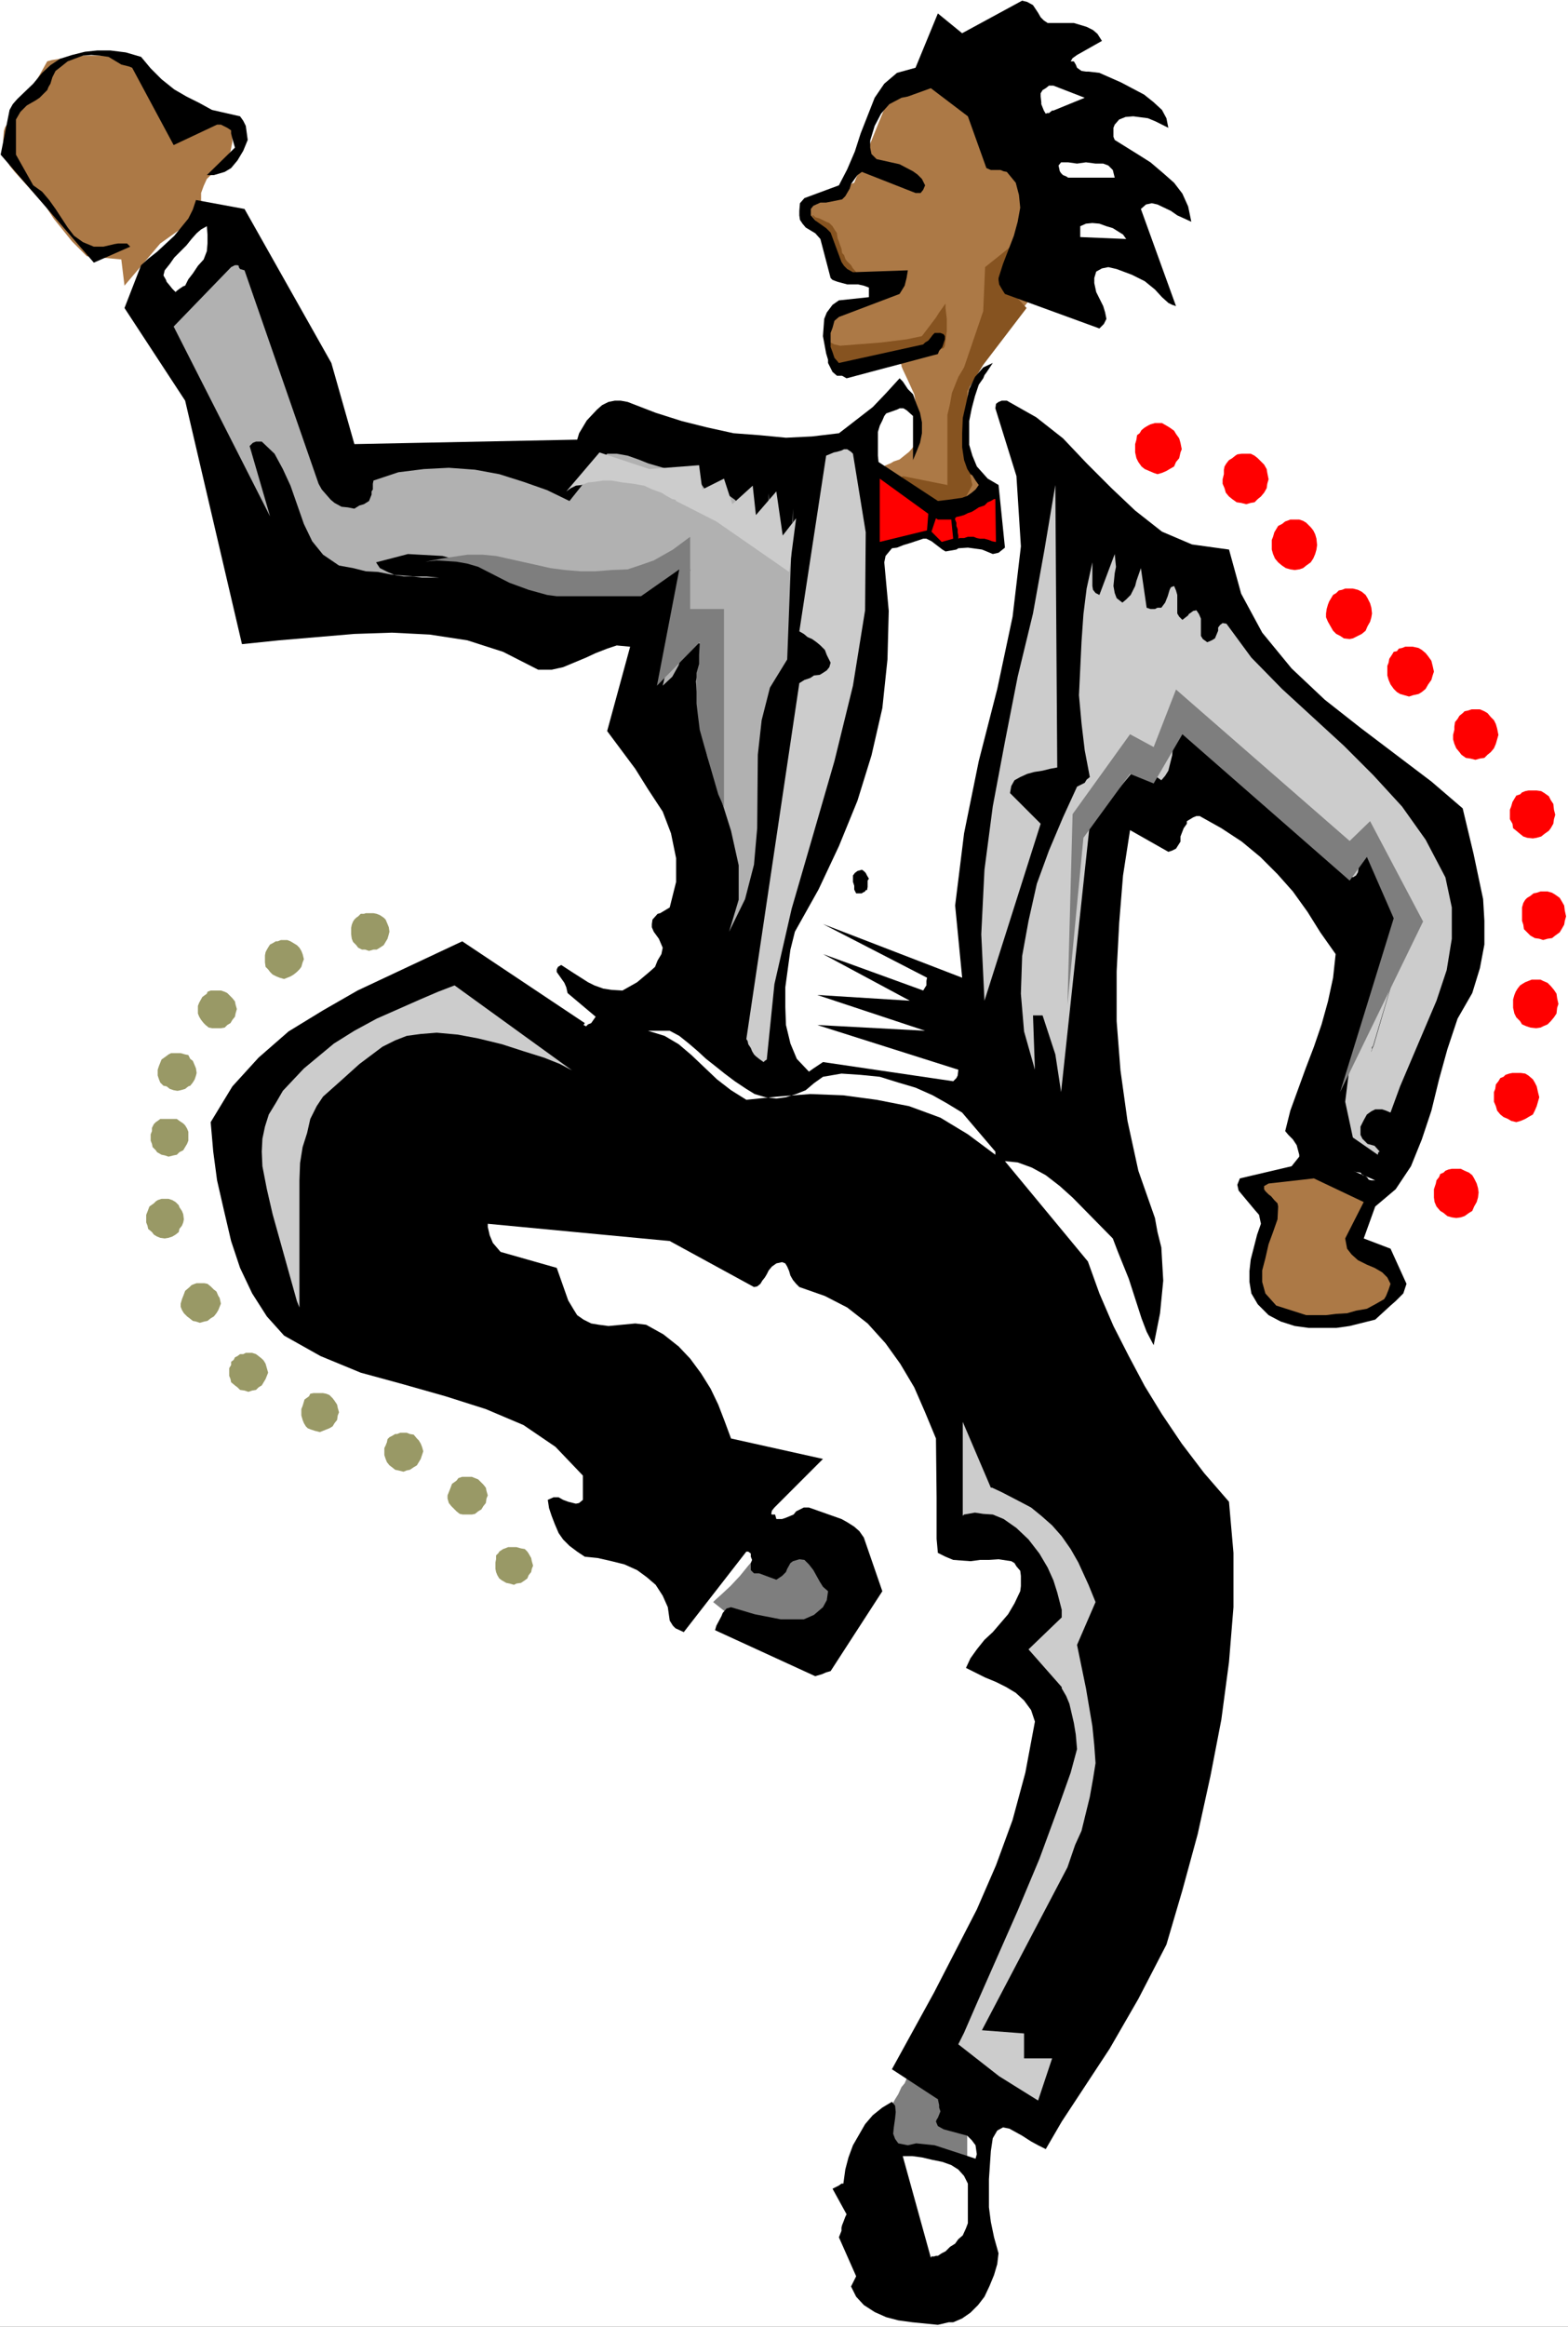 <?xml version="1.0" encoding="UTF-8" standalone="no"?>
<svg
   version="1.0"
   width="104.994mm"
   height="155.668mm"
   id="svg58"
   sodipodi:docname="Dancer 52.wmf"
   xmlns:inkscape="http://www.inkscape.org/namespaces/inkscape"
   xmlns:sodipodi="http://sodipodi.sourceforge.net/DTD/sodipodi-0.dtd"
   xmlns="http://www.w3.org/2000/svg"
   xmlns:svg="http://www.w3.org/2000/svg">
  <rect width="100%" height="100%" fill="#333333" stroke="none"/>
  <sodipodi:namedview
     id="namedview58"
     pagecolor="#ffffff"
     bordercolor="#000000"
     borderopacity="0.25"
     inkscape:showpageshadow="2"
     inkscape:pageopacity="0.0"
     inkscape:pagecheckerboard="0"
     inkscape:deskcolor="#d1d1d1"
     inkscape:document-units="mm" />
  <defs
     id="defs1">
    <pattern
       id="WMFhbasepattern"
       patternUnits="userSpaceOnUse"
       width="6"
       height="6"
       x="0"
       y="0" />
  </defs>
  <path
     style="fill:#ffffff;fill-opacity:1;fill-rule:evenodd;stroke:none"
     d="M 0,588.353 H 396.829 V 0 H 0 Z"
     id="path1" />
  <path
     style="fill:#999966;fill-opacity:1;fill-rule:evenodd;stroke:none"
     d="m 89.028,233.822 0.323,-0.808 0.323,-0.485 0.485,-0.485 0.485,-0.323 0.646,-0.646 h 0.808 l 0.485,-0.162 h 0.808 1.131 l 0.808,0.162 0.808,0.323 0.969,0.646 0.485,0.485 0.485,1.131 0.323,0.808 0.162,1.131 -0.162,0.646 -0.323,1.131 -0.485,0.808 -0.485,0.808 -0.969,0.646 -0.808,0.485 h -0.808 l -1.131,0.323 -0.969,-0.323 H 91.613 l -0.969,-0.485 -0.485,-0.646 -0.808,-0.808 -0.323,-0.808 -0.162,-1.131 v -0.646 -0.97 z"
     id="path2" />
  <path
     style="fill:#999966;fill-opacity:1;fill-rule:evenodd;stroke:none"
     d="m 67.215,240.771 0.323,-0.646 0.485,-0.808 0.323,-0.485 0.646,-0.323 0.808,-0.485 h 0.485 l 0.808,-0.323 h 0.808 0.808 l 0.808,0.323 0.808,0.485 0.808,0.485 0.646,0.646 0.485,0.808 0.323,0.808 0.323,1.293 -0.323,0.808 -0.323,1.131 -0.485,0.646 -0.646,0.646 -0.808,0.646 -0.808,0.485 -0.808,0.323 -0.808,0.323 -1.131,-0.323 -0.808,-0.323 -0.969,-0.485 -0.646,-0.646 -0.485,-0.646 -0.646,-0.646 -0.162,-1.131 v -0.808 -0.97 z"
     id="path3" />
  <path
     style="fill:#999966;fill-opacity:1;fill-rule:evenodd;stroke:none"
     d="m 50.411,253.536 0.808,-1.454 1.131,-0.808 0.162,-0.485 0.808,-0.323 h 0.808 0.808 0.969 l 0.969,0.323 0.646,0.323 0.808,0.808 0.485,0.485 0.646,0.808 0.162,0.808 0.323,1.131 -0.323,1.131 -0.162,0.808 -0.646,0.808 -0.485,0.808 -0.808,0.485 -0.646,0.646 -0.969,0.162 h -0.969 -1.293 l -0.808,-0.162 -0.808,-0.646 -0.485,-0.485 -0.646,-0.808 -0.485,-0.808 -0.323,-0.808 v -1.131 -0.808 z"
     id="path4" />
  <path
     style="fill:#999966;fill-opacity:1;fill-rule:evenodd;stroke:none"
     d="m 40.232,269.534 0.646,-1.616 1.131,-0.808 0.646,-0.485 0.646,-0.323 h 0.808 0.808 0.808 l 1.131,0.323 0.808,0.162 0.485,0.97 0.646,0.485 0.485,1.131 0.323,0.808 0.162,1.131 -0.162,0.646 -0.323,0.97 -0.485,0.808 -0.646,0.808 -0.485,0.162 -0.808,0.646 -1.131,0.323 -0.808,0.162 -0.969,-0.162 -0.969,-0.323 -0.808,-0.646 -0.808,-0.162 -0.808,-0.808 -0.323,-0.808 -0.323,-0.97 v -0.646 -0.808 z"
     id="path5" />
  <path
     style="fill:#999966;fill-opacity:1;fill-rule:evenodd;stroke:none"
     d="m 38.455,286.016 v -0.808 l 0.485,-0.97 0.485,-0.485 0.485,-0.323 0.646,-0.485 h 0.646 0.808 0.646 1.293 0.808 l 0.646,0.485 0.969,0.646 0.485,0.485 0.485,0.808 0.323,0.808 v 1.454 0.808 l -0.323,0.808 -0.485,0.808 -0.485,0.808 -0.969,0.485 -0.646,0.646 -0.808,0.162 -1.293,0.323 -0.969,-0.323 -0.808,-0.162 -1.131,-0.646 -0.323,-0.485 -0.808,-0.808 -0.162,-0.808 -0.323,-0.808 v -0.808 -0.808 z"
     id="path6" />
  <path
     style="fill:#999966;fill-opacity:1;fill-rule:evenodd;stroke:none"
     d="m 37.324,306.377 0.485,-1.293 1.131,-0.808 0.485,-0.485 0.485,-0.323 0.969,-0.323 h 0.808 0.969 l 0.969,0.323 0.808,0.485 0.808,0.808 0.162,0.485 0.646,0.97 0.323,0.808 0.162,1.293 -0.162,0.808 -0.323,0.808 -0.646,0.808 -0.162,0.808 -0.808,0.646 -0.808,0.485 -0.969,0.323 -0.969,0.162 -1.131,-0.162 -0.808,-0.323 -0.808,-0.485 -0.485,-0.646 -0.969,-0.808 -0.162,-0.808 -0.323,-0.808 v -0.808 -1.131 z"
     id="path7" />
  <path
     style="fill:#999966;fill-opacity:1;fill-rule:evenodd;stroke:none"
     d="m 46.372,327.707 0.485,-1.293 1.131,-0.97 0.485,-0.485 0.808,-0.323 0.485,-0.162 h 0.808 1.131 l 0.808,0.162 0.808,0.646 0.808,0.808 0.646,0.485 0.485,1.131 0.323,0.485 0.323,1.454 -0.323,0.808 -0.323,0.808 -0.485,0.808 -0.646,0.808 -0.808,0.485 -0.808,0.646 -0.808,0.162 -1.131,0.323 -0.969,-0.323 -0.808,-0.162 -0.808,-0.646 -0.646,-0.485 -0.808,-0.808 -0.485,-0.808 -0.323,-0.808 v -0.808 l 0.323,-1.131 z"
     id="path8" />
  <path
     style="fill:#999966;fill-opacity:1;fill-rule:evenodd;stroke:none"
     d="m 58.49,345.159 v -0.808 l 0.646,-0.485 0.323,-0.646 0.646,-0.323 0.646,-0.485 h 0.808 l 0.646,-0.323 h 0.646 0.969 l 0.969,0.323 0.646,0.485 0.808,0.646 0.485,0.485 0.485,0.808 0.323,1.131 0.323,1.131 -0.323,0.808 -0.323,0.808 -0.485,0.808 -0.485,0.808 -0.808,0.485 -0.646,0.646 -0.969,0.162 -0.969,0.323 -0.969,-0.323 -1.131,-0.162 -0.646,-0.646 -0.646,-0.485 -0.969,-0.808 -0.162,-0.808 -0.323,-0.808 v -0.808 -1.131 z"
     id="path9" />
  <path
     style="fill:#999966;fill-opacity:1;fill-rule:evenodd;stroke:none"
     d="m 76.587,355.5 0.485,-1.616 1.131,-0.808 0.323,-0.646 0.808,-0.162 h 0.808 0.808 0.808 l 0.808,0.162 0.808,0.323 0.808,0.808 0.485,0.646 0.646,0.97 0.162,0.808 0.323,1.131 -0.323,0.808 -0.162,1.131 -0.646,0.808 -0.485,0.808 -0.808,0.485 -0.808,0.323 -0.808,0.323 -0.808,0.323 -1.293,-0.323 -0.969,-0.323 -0.808,-0.323 -0.485,-0.485 -0.485,-0.808 -0.323,-0.808 -0.323,-1.131 v -0.808 -0.808 z"
     id="path10" />
  <path
     style="fill:#999966;fill-opacity:1;fill-rule:evenodd;stroke:none"
     d="m 97.591,365.519 0.323,-0.808 0.162,-0.808 0.485,-0.485 0.646,-0.323 0.808,-0.485 h 0.485 l 0.808,-0.323 h 0.808 0.808 l 0.808,0.323 0.969,0.162 0.808,0.97 0.485,0.485 0.485,0.808 0.323,0.808 0.323,1.131 -0.323,0.97 -0.323,0.97 -0.485,0.808 -0.485,0.808 -0.808,0.485 -0.969,0.646 -0.808,0.162 -0.808,0.323 -1.293,-0.323 -0.808,-0.162 -0.808,-0.646 -0.646,-0.485 -0.646,-0.808 -0.323,-0.808 -0.323,-0.97 v -0.97 -0.808 z"
     id="path11" />
  <path
     style="fill:#999966;fill-opacity:1;fill-rule:evenodd;stroke:none"
     d="m 113.91,376.507 0.485,-1.293 1.131,-0.808 0.485,-0.646 0.969,-0.323 h 0.485 0.808 1.131 l 0.808,0.323 0.808,0.323 0.808,0.808 0.485,0.485 0.646,0.808 0.162,0.808 0.323,1.131 -0.323,0.808 -0.162,1.131 -0.646,0.808 -0.485,0.808 -0.808,0.485 -0.808,0.646 -0.808,0.162 h -1.131 -1.131 l -0.808,-0.162 -0.808,-0.646 -0.485,-0.485 -0.808,-0.808 -0.646,-0.808 -0.323,-1.131 v -0.808 l 0.323,-0.808 z"
     id="path12" />
  <path
     style="fill:#999966;fill-opacity:1;fill-rule:evenodd;stroke:none"
     d="m 125.544,394.282 v -0.97 l 0.646,-0.646 0.162,-0.323 0.969,-0.646 0.485,-0.162 0.808,-0.323 h 0.485 0.969 0.646 l 1.131,0.323 0.969,0.162 0.646,0.646 0.323,0.485 0.646,1.131 0.162,0.808 0.323,1.131 -0.323,0.808 -0.162,0.808 -0.646,0.808 -0.323,0.808 -0.646,0.485 -0.969,0.646 -1.131,0.162 -0.646,0.323 -1.131,-0.323 -0.808,-0.162 -1.131,-0.646 -0.646,-0.485 -0.485,-0.808 -0.323,-0.808 -0.162,-0.808 v -0.808 -0.808 z"
     id="path13" />
  <path
     style="fill:#ff0000;fill-opacity:1;fill-rule:evenodd;stroke:none"
     d="m 287.604,111.175 0.162,-1.131 0.646,-0.485 0.485,-0.808 0.808,-0.646 0.808,-0.485 0.646,-0.323 1.131,-0.323 h 0.646 1.131 l 1.131,0.646 0.808,0.485 1.131,0.808 0.485,0.808 0.808,1.131 0.323,1.131 0.323,1.616 -0.323,0.808 -0.323,1.454 -0.808,0.97 -0.485,1.131 -1.131,0.646 -0.808,0.485 -1.131,0.485 -1.131,0.323 -0.969,-0.323 -1.131,-0.485 -1.131,-0.485 -0.808,-0.646 -0.808,-1.131 -0.485,-0.97 -0.323,-1.454 v -0.808 -1.293 z"
     id="path14" />
  <path
     style="fill:#ff0000;fill-opacity:1;fill-rule:evenodd;stroke:none"
     d="m 309.74,118.769 0.162,-0.808 0.485,-0.808 0.646,-0.808 0.808,-0.485 0.808,-0.646 0.485,-0.323 1.131,-0.162 h 1.131 1.131 l 0.969,0.485 0.808,0.646 0.808,0.808 0.808,0.808 0.646,1.131 0.162,0.97 0.323,1.616 -0.323,1.131 -0.162,1.131 -0.646,1.131 -0.808,0.97 -0.808,0.646 -0.808,0.808 -0.969,0.162 -1.131,0.323 -1.293,-0.323 -1.131,-0.162 -1.131,-0.808 -0.808,-0.646 -0.808,-0.97 -0.323,-1.131 -0.485,-1.131 v -1.131 l 0.323,-1.293 z"
     id="path15" />
  <path
     style="fill:#ff0000;fill-opacity:1;fill-rule:evenodd;stroke:none"
     d="m 322.181,135.737 0.323,-1.131 0.485,-0.808 0.485,-0.808 0.969,-0.485 0.808,-0.646 0.485,-0.162 0.808,-0.323 h 1.131 1.131 l 0.969,0.323 0.808,0.485 1.131,1.131 0.646,0.808 0.485,0.97 0.323,1.131 0.162,1.616 -0.162,1.131 -0.323,1.131 -0.485,1.131 -0.646,0.97 -1.131,0.808 -0.808,0.646 -0.969,0.323 -1.131,0.162 -1.131,-0.162 -1.131,-0.323 -0.969,-0.646 -0.969,-0.808 -0.808,-0.97 -0.485,-1.131 -0.323,-1.131 v -1.131 -1.293 z"
     id="path16" />
  <path
     style="fill:#ff0000;fill-opacity:1;fill-rule:evenodd;stroke:none"
     d="m 336.076,152.865 0.323,-0.808 0.485,-0.808 0.485,-0.808 0.808,-0.485 0.646,-0.646 0.808,-0.162 0.808,-0.323 h 1.131 0.808 l 1.293,0.323 0.969,0.485 0.969,0.808 0.485,0.808 0.646,1.293 0.323,1.131 0.162,1.454 -0.162,0.97 -0.323,1.131 -0.646,1.131 -0.485,1.131 -0.969,0.808 -0.969,0.485 -1.293,0.646 -0.808,0.162 -1.454,-0.162 -0.969,-0.646 -0.969,-0.485 -0.808,-0.808 -0.646,-1.131 -0.646,-1.131 -0.485,-1.131 v -0.97 l 0.162,-1.131 z"
     id="path17" />
  <path
     style="fill:#ff0000;fill-opacity:1;fill-rule:evenodd;stroke:none"
     d="m 351.426,167.57 0.162,-0.97 0.646,-0.97 0.485,-0.808 0.808,-0.162 0.485,-0.646 0.808,-0.162 0.808,-0.323 h 0.969 0.969 l 1.454,0.323 0.808,0.485 0.969,0.808 0.646,0.808 0.808,1.131 0.323,1.293 0.323,1.454 -0.323,0.97 -0.323,1.131 -0.808,1.131 -0.646,1.131 -0.969,0.808 -0.808,0.485 -1.454,0.323 -0.969,0.323 -1.131,-0.323 -1.131,-0.323 -0.808,-0.485 -0.808,-0.808 -0.808,-1.131 -0.485,-1.131 -0.323,-1.131 v -0.97 -1.454 z"
     id="path18" />
  <path
     style="fill:#ff0000;fill-opacity:1;fill-rule:evenodd;stroke:none"
     d="m 368.068,183.729 0.162,-1.131 0.646,-0.808 0.485,-0.808 0.808,-0.646 0.485,-0.485 0.808,-0.162 0.969,-0.323 h 0.969 1.131 l 1.131,0.485 0.808,0.485 0.808,0.97 0.808,0.808 0.485,0.97 0.323,1.131 0.323,1.616 -0.323,1.131 -0.323,1.131 -0.485,1.131 -0.808,0.97 -0.808,0.646 -0.808,0.808 -1.131,0.162 -1.131,0.323 -1.293,-0.323 -1.131,-0.162 -1.131,-0.808 -0.485,-0.646 -0.808,-0.97 -0.485,-1.131 -0.323,-1.131 v -1.131 l 0.323,-1.293 z"
     id="path19" />
  <path
     style="fill:#ff0000;fill-opacity:1;fill-rule:evenodd;stroke:none"
     d="m 382.448,203.928 0.323,-1.131 0.485,-0.808 0.485,-0.808 0.969,-0.323 0.485,-0.485 0.808,-0.323 0.808,-0.162 h 1.131 0.969 l 1.131,0.162 0.808,0.485 1.131,0.808 0.485,0.97 0.646,0.97 0.162,1.454 0.323,1.293 -0.323,1.131 -0.162,1.131 -0.646,1.131 -0.485,0.646 -1.131,0.808 -0.808,0.646 -1.131,0.323 -0.969,0.162 -1.454,-0.162 -0.969,-0.323 -0.808,-0.646 -0.969,-0.808 -0.808,-0.646 -0.162,-1.131 -0.646,-1.131 v -1.131 -1.293 z"
     id="path20" />
  <path
     style="fill:#ff0000;fill-opacity:1;fill-rule:evenodd;stroke:none"
     d="m 385.195,229.459 0.323,-1.131 0.485,-0.808 0.485,-0.485 0.808,-0.485 0.808,-0.646 0.808,-0.162 0.969,-0.323 h 0.646 1.131 l 1.131,0.323 0.808,0.485 1.131,0.808 0.485,0.808 0.646,1.131 0.162,1.293 0.323,1.454 -0.323,1.131 -0.162,0.97 -0.646,1.131 -0.485,0.808 -1.131,0.808 -0.808,0.646 -1.131,0.162 -1.131,0.323 -0.969,-0.323 -1.131,-0.162 -1.131,-0.646 -0.808,-0.808 -0.808,-0.808 -0.162,-1.131 -0.323,-0.97 v -1.131 -1.131 z"
     id="path21" />
  <path
     style="fill:#ff0000;fill-opacity:1;fill-rule:evenodd;stroke:none"
     d="m 383.256,251.597 0.323,-0.808 0.485,-0.808 0.646,-0.808 0.485,-0.323 0.808,-0.485 0.808,-0.323 0.808,-0.323 h 1.131 1.131 l 0.646,0.323 1.131,0.485 0.808,0.808 0.808,0.97 0.646,0.97 0.162,1.131 0.323,1.454 -0.323,0.97 -0.162,1.454 -0.646,0.97 -0.808,0.97 -0.808,0.808 -1.131,0.485 -0.646,0.323 -1.131,0.162 -1.454,-0.162 -0.969,-0.323 -1.131,-0.485 -0.485,-0.808 -0.969,-0.97 -0.485,-0.97 -0.323,-1.454 v -0.97 -1.131 z"
     id="path22" />
  <path
     style="fill:#ff0000;fill-opacity:1;fill-rule:evenodd;stroke:none"
     d="m 378.409,275.351 0.162,-1.131 0.646,-0.808 0.485,-0.808 0.808,-0.323 0.485,-0.485 0.969,-0.323 0.808,-0.162 h 0.969 1.131 l 1.131,0.162 0.808,0.485 1.131,0.97 0.485,0.808 0.485,0.97 0.323,1.454 0.323,1.293 -0.323,1.131 -0.323,1.131 -0.485,1.131 -0.485,0.97 -1.131,0.646 -0.808,0.485 -1.131,0.485 -1.131,0.323 -1.293,-0.323 -0.808,-0.485 -1.131,-0.485 -0.808,-0.646 -0.808,-0.97 -0.323,-1.131 -0.485,-1.131 v -1.131 -1.293 z"
     id="path23" />
  <path
     style="fill:#ff0000;fill-opacity:1;fill-rule:evenodd;stroke:none"
     d="m 363.382,299.267 0.162,-0.808 0.646,-0.808 0.323,-0.808 0.808,-0.323 0.485,-0.485 0.808,-0.323 0.808,-0.162 h 1.131 1.131 l 0.969,0.485 1.131,0.485 0.808,0.646 0.485,0.808 0.646,1.293 0.323,1.131 0.162,1.131 -0.162,1.293 -0.323,1.131 -0.646,1.131 -0.485,1.131 -0.808,0.485 -1.131,0.808 -0.969,0.323 -1.131,0.162 -1.131,-0.162 -1.131,-0.323 -0.969,-0.808 -0.808,-0.485 -0.969,-1.131 -0.485,-1.131 -0.162,-1.131 v -1.293 -0.808 z"
     id="path24" />
  <path
     style="fill:#ffffff;fill-opacity:1;fill-rule:evenodd;stroke:none"
     d="m 231.699,103.742 -2.424,-4.04 -10.179,5.979 2.747,33.288 -1.293,28.602 -1.616,21.007 -1.454,7.918 -1.131,4.363 -1.939,2.747 -4.847,9.534 -2.747,5.979 -2.747,5.817 -2.424,5.656 -1.616,4.686 -1.939,5.979 -0.485,3.555 -0.808,7.272 -0.646,3.393 v 5.979 l 0.646,1.616 0.485,1.293 3.393,5.817 2.908,4.363 0.808,-0.323 5.17,-1.616 4.039,-1.131 4.201,-0.808 4.524,-0.162 4.201,0.485 4.039,1.293 3.07,1.616 10.826,5.171 2.747,1.131 0.485,0.323 v -3.232 l 0.323,-8.241 v -9.534 l -0.323,-7.595 -0.485,-4.363 -0.323,-6.625 -0.485,-7.918 -0.485,-16.967 0.162,-7.272 0.323,-5.979 0.485,-3.232 5.817,-18.26 2.747,-11.958 2.1,-10.503 0.808,-9.534 0.323,-5.332 0.323,-5.494 0.162,-5.494 0.323,-4.848 0.323,-7.433 -0.646,-3.07 -0.485,-2.747 -1.131,-2.101 -0.969,-1.939 -1.131,-1.616 -1.939,-1.939 -9.21,-5.332 z"
     id="path25" />
  <path
     style="fill:#7e7e7e;fill-opacity:1;fill-rule:evenodd;stroke:none"
     d="m 225.72,532.281 -2.262,9.372 21.328,8.564 V 538.26 L 230.568,524.04 h -0.323 l -0.162,0.808 -0.646,0.808 -0.485,1.131 -0.808,0.97 -0.808,1.778 -0.808,1.293 z"
     id="path26" />
  <path
     style="fill:#7e7e7e;fill-opacity:1;fill-rule:evenodd;stroke:none"
     d="m 192.436,389.273 14.219,-3.555 11.957,12.281 -8.24,19.068 -17.935,-2.424 -11.957,-9.534 0.485,-0.485 1.616,-1.454 2.262,-2.101 2.424,-2.585 2.1,-2.585 2.262,-2.585 1.131,-2.424 z"
     id="path27" />
  <path
     style="fill:#ac7946;fill-opacity:1;fill-rule:evenodd;stroke:none"
     d="m 51.704,53.648 -0.162,-0.323 -0.646,-1.616 v -1.293 -1.616 l 0.646,-1.778 0.808,-1.778 4.524,-4.363 1.454,-2.585 0.485,-2.424 v -1.616 l 0.323,-1.616 -0.646,-1.616 -1.293,-1.131 -1.616,-0.485 -4.039,-0.646 h -1.939 l -1.131,0.323 h -0.485 l -9.856,-9.049 -0.646,-1.131 -0.485,-0.97 -1.131,-0.808 -1.293,-1.454 -1.939,-0.808 -2.424,-0.808 h -3.232 -3.232 -3.07 l -2.424,0.323 -5.17,0.808 -1.131,0.323 -4.363,7.756 -6.301,8.888 -0.323,0.97 -0.162,2.424 v 1.454 l 0.162,1.616 0.646,1.616 0.808,1.616 1.293,1.616 7.756,8.564 2.1,3.232 4.686,5.817 3.716,3.717 8.725,0.808 0.808,6.625 9.048,-10.665 z"
     id="path28" />
  <path
     style="fill:#ac7946;fill-opacity:1;fill-rule:evenodd;stroke:none"
     d="m 249.149,120.224 -0.808,-0.323 -0.808,-0.485 -0.808,-0.646 -0.808,-1.293 -0.646,-1.939 -0.485,-2.101 -0.323,-3.393 v -3.555 l 0.323,-3.232 0.162,-3.232 0.646,-3.07 1.131,-3.232 1.616,-3.07 1.939,-3.232 2.585,-2.909 5.494,-5.979 2.262,-2.747 1.616,-2.262 3.232,-4.363 -8.887,-30.541 -16.158,-22.623 -14.219,5.656 -10.018,24.562 -10.179,3.555 -0.969,2.424 v 2.262 l 0.485,1.939 0.808,1.616 2.262,2.747 0.969,0.808 5.817,9.211 11.31,2.747 -15.673,5.171 -1.777,5.494 -0.162,2.424 0.162,1.616 0.323,1.616 0.808,1.616 1.131,1.454 2.1,0.808 2.262,0.323 h 2.424 l 2.585,-0.646 2.585,-0.485 1.939,-0.646 1.616,-0.162 0.808,-0.323 0.323,0.485 v 0.323 l 0.323,0.808 1.293,2.747 1.616,3.555 0.323,1.939 0.162,2.424 v 1.616 l 0.323,2.262 0.323,0.485 v 0.485 l 0.323,0.646 -0.969,1.939 -0.808,1.616 -0.969,1.131 -2.424,1.939 -1.454,0.485 -0.808,0.485 -0.808,0.323 -0.323,0.162 h -0.162 l -0.646,0.646 v 0.485 l 0.323,0.808 0.808,0.808 1.939,1.131 2.908,1.131 5.817,1.939 3.878,0.97 1.293,0.323 5.17,0.323 1.293,-0.323 1.131,-0.808 1.131,-1.939 z"
     id="path29" />
  <path
     style="fill:#865320;fill-opacity:1;fill-rule:evenodd;stroke:none"
     d="m 246.079,122.648 -0.485,-2.262 v -1.293 l -0.646,-1.616 -0.162,-3.878 V 98.894 l 4.039,-6.625 10.987,-14.382 -7.109,-7.595 3.878,-8.564 -7.271,5.817 -0.485,11.15 -4.847,14.22 -1.454,2.424 -1.616,4.04 -0.485,2.747 -0.646,2.747 v 17.775 l -11.31,-2.262 -0.323,0.323 v 0.808 l 1.131,1.293 2.585,2.262 1.939,1.131 1.939,0.97 3.555,0.97 2.424,0.485 h 0.808 0.323 z"
     id="path30" />
  <path
     style="fill:#865320;fill-opacity:1;fill-rule:evenodd;stroke:none"
     d="m 209.078,85.482 1.131,1.131 0.969,0.485 1.454,0.323 10.341,-0.808 6.463,-0.808 3.878,-0.808 3.555,-4.686 0.808,-1.293 1.616,-2.262 v 1.131 l 0.323,2.747 v 3.07 l -0.485,3.717 -0.323,0.646 -0.808,0.162 -2.747,0.808 -2.424,0.323 -6.301,0.808 -3.232,0.808 -8.24,1.293 -0.808,0.323 -0.808,-0.323 -1.616,-0.808 -0.808,-0.485 -0.808,-1.131 -0.646,-1.131 -0.485,-1.616 z"
     id="path31" />
  <path
     style="fill:#865320;fill-opacity:1;fill-rule:evenodd;stroke:none"
     d="m 205.524,54.456 h 0.323 l 0.485,0.485 1.131,0.323 1.616,0.808 0.808,0.323 0.808,0.808 0.485,0.808 0.646,0.97 v 0.323 l 0.162,0.97 0.323,0.808 0.323,0.97 0.323,0.808 0.162,1.131 0.485,0.485 0.323,0.97 0.323,0.485 0.485,0.485 0.646,0.646 0.485,0.808 1.131,1.293 0.485,0.485 h -0.323 l -0.808,-0.162 -0.969,-0.646 -1.131,-0.162 -1.293,-0.646 -1.131,-0.485 -0.646,-0.485 -0.162,-0.646 -0.323,-0.808 -0.323,-1.131 -0.162,-1.293 -0.646,-1.131 -0.485,-1.293 -0.323,-1.131 -0.162,-0.646 v -0.162 z"
     id="path32" />
  <path
     style="fill:#000000;fill-opacity:1;fill-rule:evenodd;stroke:none"
     d="m 237.354,587.868 2.747,-0.646 h 1.131 l 2.262,-0.97 2.1,-1.454 1.939,-1.939 1.616,-2.101 1.293,-2.747 1.131,-2.747 0.808,-2.747 0.323,-2.747 -1.131,-4.04 -0.808,-3.878 -0.485,-3.717 v -3.555 -3.555 l 0.485,-7.11 0.485,-3.232 1.131,-1.939 1.454,-0.808 1.616,0.323 3.232,1.778 2.262,1.454 1.777,0.97 1.939,0.97 4.039,-6.948 12.118,-18.421 7.271,-12.604 7.109,-13.735 4.039,-13.735 3.878,-14.22 3.232,-14.705 2.747,-14.22 1.939,-14.543 1.131,-13.897 v -13.735 l -1.131,-12.927 -6.301,-7.272 -5.655,-7.433 -5.009,-7.433 -4.363,-7.11 -4.039,-7.595 -3.878,-7.595 -3.555,-8.241 -2.908,-8.08 -21.005,-25.37 3.232,0.323 3.555,1.293 3.555,1.939 3.555,2.747 3.232,2.909 10.179,10.342 1.293,3.393 2.747,6.787 3.232,10.019 1.293,3.393 1.777,3.393 1.616,-8.08 0.808,-8.241 -0.485,-8.403 -0.969,-3.878 -0.646,-3.555 -4.201,-11.958 -2.747,-12.604 -1.777,-12.766 -0.969,-12.443 V 245.619 l 0.646,-12.281 0.969,-11.958 1.777,-11.473 9.695,5.494 0.969,-0.323 0.969,-0.485 1.131,-1.778 v -1.293 l 0.808,-2.101 0.808,-1.131 v -0.646 l 1.616,-0.97 0.808,-0.323 h 0.808 l 5.494,3.07 5.17,3.393 4.686,3.878 4.363,4.363 3.878,4.363 3.716,5.171 3.232,5.171 3.878,5.494 -0.646,5.979 -1.293,5.979 -1.616,5.817 -1.939,5.656 -2.1,5.494 -3.878,10.665 -1.293,5.171 0.808,0.97 1.131,1.131 0.969,1.454 0.646,2.424 v 0.485 l -0.646,0.808 -1.293,1.616 -13.088,3.07 -0.646,1.616 0.323,1.454 0.808,0.97 3.232,3.878 1.131,1.293 0.485,2.262 -0.969,2.747 -1.616,6.302 -0.323,2.909 v 2.747 l 0.485,2.909 1.616,2.747 2.747,2.747 3.07,1.616 3.555,1.131 3.555,0.485 h 3.555 3.393 l 3.393,-0.485 6.463,-1.616 3.878,-3.555 1.293,-1.131 1.939,-1.939 0.808,-2.424 -4.039,-8.888 -6.786,-2.585 2.908,-8.08 5.17,-4.363 3.878,-5.817 2.747,-6.787 2.424,-7.272 1.939,-7.918 2.1,-7.595 2.585,-7.756 3.716,-6.464 1.939,-6.302 1.131,-5.979 v -5.979 l -0.323,-5.494 -2.424,-11.473 -2.747,-11.473 -7.917,-6.787 -17.935,-13.574 -9.048,-7.11 -8.402,-7.918 -7.432,-9.049 -5.332,-9.857 -3.07,-11.15 -9.371,-1.293 -7.594,-3.232 -6.786,-5.333 -5.978,-5.656 -6.301,-6.302 -5.978,-6.302 -6.786,-5.333 -7.432,-4.201 h -1.293 l -0.808,0.323 -0.646,0.485 -0.162,1.131 5.332,17.129 1.131,17.775 -2.1,17.775 -3.878,18.26 -4.686,18.26 -3.716,18.26 -2.262,18.26 1.777,18.26 -35.223,-13.574 26.337,13.574 -0.162,0.808 v 1.131 l -0.323,0.485 -0.485,0.808 -25.367,-9.211 21.974,11.796 -23.428,-1.454 27.306,9.049 -27.306,-1.454 35.708,11.311 -0.162,1.454 -0.323,0.646 -0.808,0.808 -32.961,-4.848 -2.424,1.616 -1.131,0.808 -3.07,-3.232 -1.616,-3.878 -1.131,-4.686 -0.162,-4.525 v -5.009 l 1.293,-9.534 1.131,-4.525 5.978,-10.665 5.17,-10.988 4.686,-11.473 3.555,-11.473 2.747,-11.958 1.293,-12.281 0.323,-12.281 -1.131,-12.281 0.323,-1.616 1.616,-1.939 1.293,-0.162 1.616,-0.646 1.616,-0.485 3.393,-1.131 h 0.808 l 1.293,0.646 2.747,2.101 0.808,0.485 2.747,-0.485 0.485,-0.323 2.424,-0.162 3.555,0.485 0.808,0.323 1.939,0.808 1.454,-0.323 1.616,-1.293 -1.616,-15.836 -2.747,-1.616 -2.747,-3.07 -1.131,-2.747 -0.808,-2.747 v -2.747 -3.232 l 0.646,-3.232 0.808,-3.07 0.969,-2.909 1.131,-1.616 0.323,-0.808 0.485,-0.646 1.616,-2.424 -2.424,1.131 -2.1,2.424 -1.454,3.07 -0.808,3.717 -0.808,3.555 -0.162,3.878 v 3.555 l 0.485,3.232 0.808,2.262 0.808,1.293 0.485,0.323 0.808,1.293 0.808,1.131 -0.808,1.131 -0.969,0.808 -1.131,0.808 -1.293,0.485 -3.393,0.485 -2.747,0.323 -15.026,-9.857 -0.162,-1.616 v -1.293 -4.686 l 0.485,-1.616 0.646,-1.293 0.485,-1.131 0.485,-0.646 2.747,-0.97 0.646,-0.323 h 0.969 l 0.808,0.485 1.616,1.454 v 11.15 l 0.808,-1.939 0.969,-2.424 0.485,-2.424 v -2.747 l -0.485,-2.424 -0.969,-2.424 -0.808,-2.262 -1.293,-1.293 -1.293,-1.939 -0.808,-0.808 -3.393,3.717 -3.393,3.555 -6.463,5.009 -2.1,1.616 -6.786,0.808 -6.625,0.323 -6.786,-0.646 -6.463,-0.485 -6.625,-1.454 -6.463,-1.616 -6.625,-2.101 -7.109,-2.747 -1.777,-0.323 h -1.454 l -1.616,0.323 -1.616,0.808 -1.293,1.131 -2.585,2.747 -1.939,3.232 -0.485,1.616 -56.39,1.131 L 83.857,91.784 61.883,52.84 49.604,50.578 l -0.808,2.424 -1.131,2.262 -3.555,4.363 -4.363,4.04 -2.262,1.778 -1.777,1.616 -4.201,10.827 15.35,23.431 14.38,61.566 9.371,-0.97 19.066,-1.616 9.533,-0.323 9.533,0.485 9.533,1.454 9.048,2.909 8.887,4.525 h 3.393 l 2.908,-0.646 5.817,-2.424 2.424,-1.131 2.908,-1.131 2.424,-0.808 3.393,0.323 -5.817,21.33 7.109,9.534 3.232,5.171 3.716,5.656 2.1,5.494 1.293,6.302 v 5.979 l -1.616,6.464 -2.424,1.454 -0.646,0.162 -1.293,1.454 -0.162,1.131 v 0.808 l 0.485,1.131 1.293,1.778 0.969,2.262 -0.323,1.616 -0.969,1.616 -0.646,1.616 -1.454,1.293 -3.07,2.585 -3.716,2.101 -2.747,-0.162 -2.1,-0.323 -2.262,-0.808 -1.616,-0.808 -3.555,-2.262 -3.232,-2.101 -0.808,0.485 -0.323,0.646 v 0.646 l 1.939,2.747 0.485,1.131 0.323,1.454 7.109,5.979 -1.131,1.616 -0.808,0.323 -0.485,0.485 -0.646,-0.323 0.323,-0.485 -31.022,-20.684 -26.498,12.443 -8.725,5.009 -8.725,5.333 -7.594,6.625 -6.625,7.272 -5.494,9.049 0.646,7.433 0.969,7.272 1.777,7.756 1.777,7.595 2.262,6.787 3.07,6.464 3.716,5.817 4.363,4.848 9.21,5.171 10.179,4.201 10.664,2.909 10.826,3.07 10.179,3.232 9.533,4.04 8.079,5.494 6.948,7.272 v 6.14 l -0.969,0.808 -0.808,0.162 -1.939,-0.485 -1.293,-0.485 -1.131,-0.646 h -1.293 l -1.454,0.646 0.323,2.101 0.646,1.939 0.808,2.101 0.969,2.262 1.131,1.616 1.616,1.616 1.939,1.454 1.939,1.293 3.232,0.323 3.555,0.808 3.232,0.808 3.232,1.454 2.424,1.778 2.262,1.939 1.777,2.747 1.293,2.909 0.485,3.393 0.808,1.293 0.646,0.646 2.1,0.97 15.834,-20.36 h 0.485 l 0.646,0.485 v 0.808 l 0.323,0.808 -0.323,0.808 v 0.808 0.97 l 0.808,0.808 h 1.293 l 4.363,1.616 1.454,-0.97 0.485,-0.485 0.485,-0.485 0.323,-0.808 0.808,-1.454 0.646,-0.485 1.616,-0.485 1.293,0.162 1.131,1.131 1.131,1.454 1.616,2.909 0.808,1.293 1.293,1.131 -0.323,2.262 -0.969,1.778 -2.262,1.939 -2.585,1.131 h -2.747 -3.07 l -6.625,-1.293 -5.978,-1.778 -1.131,0.323 -0.969,1.131 -0.323,0.808 -1.293,2.424 -0.323,1.131 25.367,11.635 0.485,-0.162 1.131,-0.323 1.131,-0.485 1.131,-0.323 13.088,-20.199 -4.686,-13.574 -1.131,-1.616 -1.293,-1.131 -1.777,-1.131 -1.454,-0.808 -8.24,-2.909 h -1.293 l -1.939,0.97 -0.646,0.808 -1.939,0.808 -0.969,0.323 h -1.454 l -0.323,-1.131 h -0.808 l -0.162,-0.162 0.162,-0.808 0.646,-0.808 12.28,-12.281 -23.267,-5.171 -1.616,-4.363 -1.616,-4.201 -1.939,-4.04 -2.424,-3.878 -2.747,-3.717 -2.908,-3.07 -3.878,-3.07 -4.363,-2.424 -2.747,-0.323 -6.786,0.646 -2.424,-0.323 -1.939,-0.323 -1.939,-0.97 -1.616,-1.131 -0.808,-1.293 -1.454,-2.424 -2.908,-8.241 -14.219,-4.04 -1.939,-2.262 -0.808,-1.939 -0.485,-2.101 v -0.808 l 46.049,4.363 21.328,11.635 0.808,-0.162 0.808,-0.646 0.485,-0.808 0.646,-0.808 0.485,-0.808 0.485,-0.97 0.808,-0.97 1.131,-0.808 1.454,-0.323 0.808,0.323 0.485,0.808 0.485,1.131 0.323,1.131 0.646,1.131 0.808,0.97 0.808,0.808 6.463,2.262 5.655,2.909 5.17,4.04 4.524,5.009 3.716,5.171 3.555,5.979 2.747,6.302 2.747,6.625 0.162,14.866 v 10.503 l 0.323,3.555 1.939,0.97 1.939,0.808 4.363,0.323 2.424,-0.323 h 2.262 l 2.424,-0.162 3.232,0.485 0.808,0.485 0.485,0.808 0.969,1.131 0.162,1.293 v 1.454 1.131 l -0.162,1.293 -1.454,3.07 -1.616,2.747 -3.878,4.525 -2.1,1.939 -1.939,2.424 -1.616,2.262 -1.131,2.424 4.847,2.424 2.747,1.131 2.585,1.293 2.424,1.454 2.1,1.939 1.777,2.424 0.969,2.909 -2.424,12.927 -3.232,11.958 -4.201,11.473 -4.847,11.15 -10.826,21.007 -10.664,19.391 11.633,7.595 0.323,1.454 v 0.646 l 0.323,0.97 -0.323,0.808 -0.323,0.808 -0.323,0.485 -0.162,0.485 0.485,1.131 1.454,0.808 5.978,1.616 1.131,1.131 0.969,1.293 0.323,2.262 -0.323,1.131 -1.939,-0.646 -8.402,-2.747 -4.686,-0.485 -2.1,0.485 -2.424,-0.485 -0.808,-1.131 -0.485,-1.293 0.162,-1.616 0.323,-2.262 0.162,-1.616 -0.162,-1.616 -0.808,-0.97 -2.424,1.454 -2.424,1.939 -1.939,2.262 -3.07,5.332 -1.131,3.07 -0.808,3.07 -0.485,3.555 h -0.485 l -0.646,0.485 -1.616,0.808 3.555,6.464 -0.323,0.646 -0.485,1.293 -0.323,0.808 -0.162,0.646 v 0.808 l -0.646,1.616 4.363,9.857 -1.293,2.585 1.293,2.585 1.939,2.101 2.747,1.778 2.908,1.293 3.07,0.808 3.555,0.485 z"
     id="path33" />
  <path
     style="fill:#ffffff;fill-opacity:1;fill-rule:evenodd;stroke:none"
     d="m 237.354,570.417 0.969,-0.646 0.969,-0.485 1.131,-1.131 1.293,-0.808 0.808,-1.131 1.131,-0.97 0.808,-1.778 0.485,-1.293 v -10.019 l -0.969,-1.939 -1.454,-1.616 -1.777,-1.131 -2.262,-0.808 -2.424,-0.485 -2.747,-0.646 -2.424,-0.323 h -2.424 l 7.109,25.693 0.162,-0.323 h 0.646 l 0.485,-0.162 z"
     id="path34" />
  <path
     style="fill:#ac7946;fill-opacity:1;fill-rule:evenodd;stroke:none"
     d="m 330.583,332.555 h 2.585 2.424 l 2.585,-0.323 2.747,-0.162 2.262,-0.646 2.747,-0.485 2.1,-1.131 2.262,-1.293 0.485,-0.808 0.323,-0.808 0.323,-0.808 0.485,-1.454 -0.808,-1.616 -1.293,-1.293 -1.939,-1.131 -1.939,-0.808 -2.262,-1.131 -1.616,-1.454 -1.131,-1.454 -0.485,-2.585 4.686,-9.211 -12.603,-5.979 -11.472,1.293 -1.131,0.646 v 0.808 l 0.323,0.485 0.808,0.808 0.646,0.485 0.808,0.97 0.808,0.808 0.162,0.808 -0.162,3.232 -1.131,3.232 -1.131,3.07 -0.808,3.555 -0.808,3.07 v 2.909 l 0.808,2.909 2.747,3.07 z"
     id="path35" />
  <path
     style="fill:#ffffff;fill-opacity:1;fill-rule:evenodd;stroke:none"
     d="m 348.033,298.459 h -0.969 l -0.646,-0.162 -0.485,-0.646 -0.485,-0.323 -0.646,-0.162 -0.485,-0.646 -1.131,-0.162 -0.808,-0.323 z"
     id="path36" />
  <path
     style="fill:#ffffff;fill-opacity:1;fill-rule:evenodd;stroke:none"
     d="m 251.896,291.187 -8.402,-9.857 -3.716,-2.262 -3.716,-2.101 -4.363,-1.939 -4.363,-1.293 -4.686,-1.454 -4.847,-0.485 -4.847,-0.323 -4.686,0.808 -2.262,1.616 -2.1,1.778 -2.424,0.97 -2.585,0.808 -2.424,0.323 -2.747,-0.323 -2.747,-0.808 -2.1,-1.293 -2.908,-1.939 -2.585,-1.939 -2.424,-1.939 -2.262,-1.778 -2.1,-1.939 -2.262,-1.939 -2.424,-1.939 -2.424,-1.293 h -9.856 4.363 l 4.201,1.293 3.555,2.101 3.232,2.747 3.232,3.07 3.232,3.07 3.555,2.747 3.878,2.424 7.917,-0.808 8.24,-0.646 8.402,0.323 8.402,1.131 8.24,1.616 7.917,2.909 6.948,4.201 6.948,5.171 v -0.646 z"
     id="path37" />
  <path
     style="fill:#cccccc;fill-opacity:1;fill-rule:evenodd;stroke:none"
     d="m 349.164,291.187 -1.293,-1.454 -1.777,-0.485 -1.293,-1.293 -0.485,-0.97 v -0.97 -1.131 l 0.808,-1.616 0.808,-1.454 1.131,-0.808 0.969,-0.485 h 1.777 l 0.969,0.323 1.131,0.485 2.424,-6.625 9.21,-21.653 2.585,-7.756 1.293,-7.918 v -7.918 l -1.616,-7.595 -5.009,-9.534 -5.978,-8.403 -7.271,-7.918 -7.432,-7.433 -15.673,-14.382 -7.756,-7.918 -6.301,-8.564 -0.969,-0.162 -0.646,0.485 -0.485,0.646 v 0.808 l -0.808,1.939 -0.808,0.485 -1.131,0.485 -1.131,-0.808 -0.485,-0.808 v -1.131 -0.808 -1.131 -1.293 l -0.485,-1.131 -0.646,-0.97 -0.808,0.162 -1.131,0.808 -0.162,0.323 -1.454,1.131 -0.808,-0.808 -0.485,-0.808 v -1.131 -0.808 -2.747 l -0.323,-1.131 -0.485,-1.131 -0.808,0.323 -0.323,0.646 -0.485,1.616 -0.323,0.808 -0.323,0.808 -0.969,1.293 h -0.969 l -0.646,0.323 h -1.131 l -0.969,-0.323 -1.454,-10.019 -1.131,3.232 -0.323,1.293 -1.131,2.262 -1.131,1.131 -0.969,0.808 -1.454,-1.131 -0.485,-1.293 -0.323,-1.778 0.323,-3.232 0.323,-1.616 -0.323,-3.232 -3.878,10.342 -0.969,-0.485 -0.646,-0.808 -0.162,-0.97 v -5.979 l -1.454,6.625 -0.808,6.464 -0.485,6.948 -0.323,6.787 -0.323,6.787 0.646,7.11 0.808,6.787 1.293,6.787 -0.808,0.646 -0.485,0.808 -1.939,0.97 -3.555,7.756 -3.555,8.403 -3.07,8.403 -2.1,9.372 -1.616,8.888 -0.323,9.534 0.808,9.534 2.747,9.695 -0.485,-13.735 h 2.424 l 3.232,9.857 1.454,9.534 7.271,-67.868 11.795,-14.22 h 0.808 l 1.616,0.485 3.878,2.747 0.969,-1.131 0.808,-1.293 0.969,-3.878 0.162,-2.101 0.646,-1.939 0.646,-1.939 1.131,-1.293 h 1.454 l 1.293,0.323 0.808,0.485 3.393,3.717 37.485,30.056 -0.162,1.454 -1.131,1.616 -25.69,-21.33 25.69,21.815 0.808,-0.485 0.485,-0.808 0.323,-2.262 v -0.97 l 0.323,-1.293 0.808,-0.646 0.969,-0.646 h 0.969 l 0.969,0.323 0.808,0.323 1.454,0.485 3.555,8.726 0.162,9.049 -2.1,8.726 -3.555,9.211 -3.716,8.726 -3.07,9.211 -1.131,9.049 1.939,9.049 6.301,4.363 0.162,-0.646 z"
     id="path38" />
  <path
     style="fill:#cccccc;fill-opacity:1;fill-rule:evenodd;stroke:none"
     d="m 194.052,267.918 1.939,-19.068 4.363,-19.068 5.494,-18.906 5.332,-18.421 4.686,-19.068 3.07,-19.068 0.162,-19.714 -3.232,-19.876 -0.485,-0.485 -0.969,-0.646 h -0.808 l -0.646,0.323 -1.131,0.323 -0.808,0.162 -1.131,0.485 -0.808,0.323 -6.786,44.438 1.131,0.646 0.969,0.808 1.131,0.485 1.131,0.808 0.969,0.808 1.131,1.131 0.485,1.293 0.969,1.939 -0.323,1.131 -0.646,0.808 -0.969,0.646 -0.808,0.485 -1.454,0.162 -0.969,0.646 -1.454,0.485 -1.293,0.808 -13.411,90.006 0.323,0.485 0.162,0.808 0.646,0.97 0.323,0.808 0.485,0.808 0.485,0.485 0.808,0.646 1.131,0.808 0.323,-0.323 z"
     id="path39" />
  <path
     style="fill:#000000;fill-opacity:1;fill-rule:evenodd;stroke:none"
     d="m 347.548,264.686 10.341,-35.227 -10.826,36.52 v -0.162 l 0.162,-0.485 v -0.646 z"
     id="path40" />
  <path
     style="fill:#cccccc;fill-opacity:1;fill-rule:evenodd;stroke:none"
     d="m 249.149,253.052 14.219,-44.761 -7.756,-7.756 0.323,-1.778 0.808,-1.454 1.454,-0.808 1.777,-0.808 1.777,-0.485 2.1,-0.323 1.939,-0.485 1.777,-0.323 -0.485,-71.423 -2.747,16.321 -2.908,16.159 -3.878,15.998 -3.232,16.482 -3.07,16.321 -2.1,15.998 -0.808,16.321 z"
     id="path41" />
  <path
     style="fill:#b1b1b1;fill-opacity:1;fill-rule:evenodd;stroke:none"
     d="m 184.519,235.6 4.039,-8.241 2.262,-8.726 0.808,-9.211 0.162,-18.583 0.969,-8.726 2.1,-8.241 4.363,-7.11 1.454,-38.136 v 1.616 0.808 0.808 l -0.646,1.939 -1.293,2.262 -1.939,-0.323 -0.808,-0.646 -0.646,-0.97 -0.808,-9.372 v 3.07 l -0.162,0.808 -0.323,0.808 -0.485,0.808 -0.808,0.808 -1.454,-0.323 -0.808,-0.162 -0.808,-0.808 -0.808,-1.939 v -1.939 -1.131 l -0.485,1.454 -0.646,0.808 h -1.131 l -0.646,-0.646 -1.131,-0.808 -0.969,-0.808 -0.485,-1.293 -0.162,-0.808 -1.777,1.131 -2.424,0.485 -0.808,-0.808 -1.939,-2.747 -0.969,-1.131 -3.07,-0.162 -2.747,-0.646 -5.494,-1.616 -2.424,-0.97 -2.747,-0.97 -2.747,-0.485 h -2.424 l -9.533,11.958 -5.655,-2.747 -5.978,-2.101 -6.14,-1.939 -6.14,-1.131 -6.625,-0.485 -6.301,0.323 -6.463,0.808 -6.301,2.101 -0.162,0.808 v 1.454 l -0.323,0.485 v 0.808 l -0.323,0.808 -0.323,0.808 -1.293,0.808 -1.131,0.323 -1.293,0.808 -1.616,-0.323 -1.616,-0.162 -1.777,-0.97 -0.969,-0.808 -1.131,-1.293 -1.131,-1.293 -0.808,-1.454 L 61.883,68.353 60.752,68.03 60.429,67.545 v -0.323 l -0.323,-0.162 h -0.646 l -0.969,0.485 -14.542,15.028 24.398,47.993 -5.17,-17.775 0.323,-0.323 0.485,-0.485 0.808,-0.323 h 1.454 l 3.232,3.07 2.1,3.878 1.939,4.201 3.393,9.695 2.1,4.363 2.747,3.393 4.039,2.747 3.555,0.646 3.232,0.808 3.07,0.162 3.232,0.646 5.978,0.485 h 3.07 l 3.232,0.323 h -4.363 l -2.424,-0.323 h -2.262 l -2.1,-0.323 -1.939,-0.808 -1.939,-0.97 -0.969,-1.454 8.079,-2.101 8.725,0.485 9.048,2.424 9.21,3.07 9.048,2.747 9.21,1.293 8.563,-0.485 8.402,-3.555 0.808,-1.454 1.616,-1.293 0.808,-0.485 0.485,-0.646 1.454,-0.485 h 0.808 0.808 l 1.293,0.485 1.131,1.939 -6.948,29.248 2.424,-2.262 1.616,-2.909 0.485,-1.616 1.616,-3.07 1.454,-1.131 h 0.808 l 0.808,0.323 h 0.808 l 0.485,0.808 -2.1,8.726 0.808,9.534 2.1,9.534 3.07,9.534 2.908,9.211 1.939,8.726 v 8.726 z"
     id="path42" />
  <path
     style="fill:#000000;fill-opacity:1;fill-rule:evenodd;stroke:none"
     d="m 218.126,225.904 0.162,-0.162 0.646,-0.323 0.162,-0.323 h 0.323 l 0.162,-0.808 v -0.808 -0.808 l 0.323,-0.485 -0.485,-0.808 -0.323,-0.646 -0.485,-0.485 -0.485,-0.323 -1.131,0.323 -0.646,0.485 -0.485,0.646 v 1.131 0.485 l 0.323,0.97 v 0.97 l 0.485,0.97 h 0.485 0.646 z"
     id="path43" />
  <path
     style="fill:#ffffff;fill-opacity:1;fill-rule:evenodd;stroke:none"
     d="m 138.47,153.673 -17.45,-5.494 z"
     id="path44" />
  <path
     style="fill:#000000;fill-opacity:1;fill-rule:evenodd;stroke:none"
     d="m 214.249,95.662 23.105,-6.14 0.323,-0.808 0.808,-0.97 0.646,-1.939 v -0.808 l -0.323,-0.485 -0.808,-0.323 h -0.646 -0.808 l -0.485,0.485 -0.485,0.646 -0.646,0.808 -0.808,0.485 -0.485,0.485 -21.328,4.686 -1.131,-1.293 -0.485,-1.454 -0.485,-1.293 v -3.555 l 0.485,-1.293 0.485,-1.778 1.131,-0.97 15.35,-5.817 1.293,-2.101 0.485,-1.939 0.323,-1.939 -13.895,0.485 -1.454,-0.808 -0.808,-0.808 -0.646,-0.97 -2.747,-7.433 -1.131,-1.131 -2.747,-1.939 -1.131,-1.293 v -1.131 -0.485 l 0.646,-0.808 1.777,-0.808 h 1.454 l 3.232,-0.646 0.808,-0.162 0.808,-0.808 1.131,-1.939 0.323,-1.131 1.616,-2.262 1.131,-0.808 13.572,5.333 h 1.293 l 0.646,-0.808 0.485,-1.131 -0.808,-1.616 -1.131,-1.131 -1.131,-0.808 -3.393,-1.778 -5.817,-1.293 -1.293,-1.293 -0.323,-1.616 v -1.778 l 1.131,-3.717 1.616,-3.07 0.808,-0.97 1.293,-1.454 3.07,-1.616 1.616,-0.323 5.817,-2.101 9.371,7.11 4.686,13.089 1.131,0.485 h 1.939 0.485 l 0.808,0.323 0.808,0.162 2.262,2.747 0.808,3.07 0.323,3.232 -0.646,3.555 -0.969,3.555 -2.747,7.11 -1.131,3.555 v 0.485 l 0.162,1.131 0.646,1.131 0.808,1.293 23.913,8.726 1.131,-1.131 0.646,-1.293 -0.323,-1.616 -0.485,-1.616 -1.777,-3.555 -0.485,-2.262 v -1.293 l 0.485,-1.616 1.454,-0.808 1.616,-0.323 2.1,0.485 3.878,1.454 1.616,0.808 1.616,0.808 2.585,2.101 1.777,1.939 1.616,1.454 0.969,0.485 0.969,0.323 -8.887,-24.562 1.293,-1.131 1.454,-0.323 1.454,0.323 3.393,1.616 1.616,1.131 3.555,1.616 -0.808,-3.878 -1.454,-3.232 -2.1,-2.747 -2.747,-2.424 -3.232,-2.747 -3.07,-1.939 -5.978,-3.717 -0.323,-0.808 v -2.262 l 0.323,-0.808 1.131,-1.293 1.616,-0.646 1.939,-0.162 3.716,0.485 1.939,0.808 1.616,0.808 1.616,0.808 -0.485,-2.424 -1.131,-2.101 -2.1,-1.939 -2.424,-1.939 -5.817,-3.07 -5.494,-2.424 -2.747,-0.323 h -0.646 l -1.131,-0.162 -1.131,-0.808 -0.323,-0.808 -0.485,-0.808 h -0.808 l 0.485,-0.808 1.131,-0.808 6.301,-3.555 -1.131,-1.778 -1.131,-0.97 -1.616,-0.808 -3.232,-0.97 h -5.17 -1.454 l -0.969,-0.646 -0.808,-0.808 -0.646,-1.131 -1.293,-1.939 -1.454,-0.808 -1.293,-0.323 -15.188,8.241 -6.14,-5.009 -5.655,13.735 -4.686,1.293 -3.232,2.747 -2.424,3.555 -3.555,9.049 -1.454,4.525 -1.939,4.525 -2.1,4.04 -8.725,3.232 -1.131,1.293 -0.162,1.939 v 1.131 l 0.162,1.131 0.646,0.97 0.808,0.97 2.424,1.454 1.293,1.454 2.585,9.857 0.485,0.485 1.293,0.485 2.424,0.646 h 1.454 1.293 l 1.454,0.323 1.293,0.485 v 2.424 l -7.594,0.808 -1.616,1.131 -1.454,1.939 -0.646,1.616 -0.323,4.363 0.808,4.363 0.485,1.616 v 0.808 l 1.131,2.262 1.131,0.97 h 0.808 0.485 z"
     id="path45" />
  <path
     style="fill:#ffffff;fill-opacity:1;fill-rule:evenodd;stroke:none"
     d="m 46.857,72.231 0.808,-1.616 1.131,-1.454 1.293,-1.939 1.454,-1.616 0.808,-2.101 0.162,-1.939 V 59.304 l -0.162,-2.101 -1.454,0.808 -1.131,0.97 -1.293,1.454 -1.293,1.616 -1.454,1.454 -1.616,1.616 -1.131,1.616 -1.293,1.616 -0.323,1.293 0.646,1.131 0.162,0.485 0.808,0.97 0.646,0.808 0.808,0.808 0.323,-0.323 0.646,-0.485 0.969,-0.646 z"
     id="path46" />
  <path
     style="fill:#000000;fill-opacity:1;fill-rule:evenodd;stroke:none"
     d="m 23.752,66.414 9.21,-4.04 -0.808,-0.808 h -0.808 -1.454 l -0.969,0.162 -2.747,0.646 H 24.721 23.752 L 21.005,61.243 18.743,59.627 17.127,57.526 14.057,52.84 12.441,50.578 10.664,48.477 8.402,46.861 4.039,39.105 v -8.888 l 1.131,-1.939 1.616,-1.616 1.131,-0.646 1.131,-0.646 0.969,-0.646 1.939,-1.939 0.323,-0.808 0.485,-0.808 0.485,-1.616 0.808,-1.616 1.454,-1.131 1.616,-1.293 3.878,-1.454 2.1,-0.162 2.1,0.162 2.262,0.323 3.232,1.939 1.939,0.485 0.808,0.323 10.502,19.553 10.987,-5.171 h 0.969 l 1.616,0.808 0.969,0.646 v 0.808 l 0.323,1.293 0.646,2.262 -7.109,6.948 h 0.808 0.969 l 2.747,-0.808 1.616,-0.97 1.616,-1.939 1.454,-2.424 1.131,-2.747 L 62.206,31.833 61.56,30.541 60.752,29.41 57.198,28.602 53.643,27.794 50.411,26.016 47.18,24.4 44.11,22.623 40.879,20.037 38.132,17.29 35.708,14.382 31.83,13.25 27.952,12.766 H 24.559 l -3.07,0.323 -3.232,0.808 -3.07,0.97 -2.424,1.616 -2.1,1.939 -2.262,2.747 -4.039,3.878 -1.131,1.293 -0.808,1.454 -0.323,1.616 -1.939,9.695 z"
     id="path47" />
  <path
     style="fill:#ffffff;fill-opacity:1;fill-rule:evenodd;stroke:none"
     d="m 285.019,60.435 -0.808,-1.131 -1.293,-0.808 -1.293,-0.808 -1.616,-0.485 -1.777,-0.646 -1.777,-0.162 -1.616,0.162 -1.454,0.646 v 0.485 0.646 0.646 0.97 z"
     id="path48" />
  <path
     style="fill:#ffffff;fill-opacity:1;fill-rule:evenodd;stroke:none"
     d="m 270.315,44.922 h 11.795 l -0.485,-1.939 -1.131,-1.131 -1.293,-0.485 h -1.939 l -2.424,-0.323 -2.262,0.323 -2.262,-0.323 h -1.777 l -0.646,0.808 0.323,1.454 0.323,0.485 0.485,0.485 0.808,0.323 z"
     id="path49" />
  <path
     style="fill:#ffffff;fill-opacity:1;fill-rule:evenodd;stroke:none"
     d="m 266.599,27.955 7.917,-3.232 -7.917,-3.07 h -1.131 l -0.808,0.646 -0.808,0.485 -0.485,0.808 v 0.808 l 0.162,1.454 v 0.485 l 0.323,0.808 0.323,0.808 0.485,0.808 0.323,-0.162 h 0.485 l 0.808,-0.646 z"
     id="path50" />
  <path
     style="fill:#7e7e7e;fill-opacity:1;fill-rule:evenodd;stroke:none"
     d="m 270.154,254.021 4.039,-42.175 11.795,-16.159 5.978,2.424 7.271,-12.443 42.333,37.004 4.363,-5.979 6.786,15.513 -13.572,43.953 21.005,-43.145 -13.411,-25.37 -5.17,5.009 -43.948,-38.297 -5.655,14.543 -5.978,-3.232 -14.542,20.199 z"
     id="path51" />
  <path
     style="fill:#7e7e7e;fill-opacity:1;fill-rule:evenodd;stroke:none"
     d="m 107.124,142.2 0.485,-0.162 2.908,-0.323 5.009,0.323 2.747,0.485 2.747,0.808 7.917,4.04 4.847,1.778 4.686,1.293 2.424,0.323 h 2.747 18.581 l 9.695,-6.787 -5.655,29.41 10.826,-10.988 v 0.323 l -0.162,2.909 v 2.262 l -0.646,2.262 v 2.585 5.171 l 0.323,2.747 0.485,3.878 1.131,4.04 3.555,12.281 1.454,3.232 v -50.093 h -8.563 v -18.26 l -4.363,3.232 -4.847,2.747 -3.232,1.131 -3.393,1.131 -4.039,0.162 -4.039,0.323 h -3.878 l -3.878,-0.323 -3.716,-0.485 -3.555,-0.808 -10.179,-2.262 -3.393,-0.323 h -3.878 l -6.463,0.97 -4.201,0.808 z"
     id="path52" />
  <path
     style="fill:#cccccc;fill-opacity:1;fill-rule:evenodd;stroke:none"
     d="m 143.317,124.264 8.402,-9.857 12.603,4.201 12.603,-0.97 0.808,6.14 5.494,-2.747 2.1,6.464 5.17,-4.686 0.808,7.433 5.17,-5.979 1.616,11.15 3.393,-4.363 -1.777,13.574 -18.42,-12.766 -10.179,-5.171 -0.162,-0.323 -0.808,-0.162 -1.454,-0.808 -1.293,-0.808 -2.262,-0.808 -2.1,-0.97 -2.747,-0.485 -2.747,-0.323 -2.747,-0.485 h -2.1 l -2.262,0.323 -1.616,0.162 -1.616,0.646 -1.454,0.162 -1.293,0.646 z"
     id="path53" />
  <path
     style="fill:#ff0000;fill-opacity:1;fill-rule:evenodd;stroke:none"
     d="m 234.93,129.919 -12.28,-8.888 v 15.998 l 11.957,-2.909 z"
     id="path54" />
  <path
     style="fill:#ff0000;fill-opacity:1;fill-rule:evenodd;stroke:none"
     d="m 241.716,131.05 v 0.323 l 0.323,0.808 v 0.808 l 0.323,0.808 v 0.808 l 0.162,0.808 v 0.646 0.162 l 0.323,-0.162 h 1.131 l 0.969,-0.323 h 0.969 0.485 l 0.808,0.323 0.808,0.162 h 1.131 l 1.131,0.323 0.808,0.323 0.808,0.162 h 0.162 l -0.162,-10.827 h -0.323 l -0.808,0.485 -0.808,0.323 -0.808,0.808 -1.454,0.485 -0.969,0.646 -0.808,0.485 -0.969,0.323 -0.969,0.485 -1.131,0.323 -0.808,0.162 z"
     id="path55" />
  <path
     style="fill:#ff0000;fill-opacity:1;fill-rule:evenodd;stroke:none"
     d="m 236.869,131.05 -1.131,3.393 2.585,2.585 2.908,-0.808 -0.485,-4.848 h -0.323 -0.646 -0.485 -0.485 -1.454 z"
     id="path56" />
  <path
     style="fill:#cccccc;fill-opacity:1;fill-rule:evenodd;stroke:none"
     d="m 144.771,270.665 -29.73,-21.492 -4.201,1.616 -4.524,1.939 -10.987,4.848 -5.655,3.07 -5.17,3.232 -7.594,6.302 -2.747,2.909 -2.585,2.747 -1.777,3.07 -1.777,2.909 -0.969,3.07 -0.646,3.07 -0.162,3.232 0.162,3.717 1.131,5.817 1.454,6.302 6.14,21.976 0.646,1.616 V 298.459 l 0.162,-4.363 0.646,-4.04 1.131,-3.555 0.808,-3.555 1.616,-3.232 1.616,-2.424 4.363,-3.878 4.847,-4.363 5.817,-4.363 3.232,-1.616 2.908,-1.131 3.555,-0.485 4.039,-0.323 5.332,0.485 5.17,0.97 5.978,1.454 5.494,1.778 5.17,1.616 4.039,1.616 z"
     id="path57" />
  <path
     style="fill:#cccccc;fill-opacity:1;fill-rule:evenodd;stroke:none"
     d="m 243.655,359.54 v 23.754 l 0.323,-0.323 0.969,-0.162 1.777,-0.323 2.1,0.323 2.424,0.162 2.747,1.131 3.232,2.262 3.07,2.909 2.747,3.555 2.1,3.555 1.454,3.232 0.969,3.07 1.131,4.363 v 1.293 0.646 l -8.402,8.08 8.402,9.534 v 0.323 l 1.131,1.939 0.808,1.939 1.131,4.848 0.485,2.909 0.323,3.717 -1.616,5.979 -3.393,9.534 -4.524,12.281 -5.494,13.089 -10.341,23.431 -3.232,7.433 -1.454,2.909 10.341,8.08 9.856,6.14 3.555,-10.665 h -7.109 v -6.302 l -10.664,-0.808 21.651,-41.206 1.939,-5.656 1.616,-3.555 2.1,-8.564 0.808,-4.525 0.646,-4.04 -0.323,-4.525 -0.485,-4.848 -1.616,-9.534 -2.262,-10.988 4.686,-10.827 -1.777,-4.363 -2.585,-5.656 -1.939,-3.393 -2.262,-3.232 -2.424,-2.747 -2.747,-2.424 -2.585,-2.101 -3.07,-1.616 -4.363,-2.262 -2.424,-1.131 h -0.323 z"
     id="path58" />
</svg>
